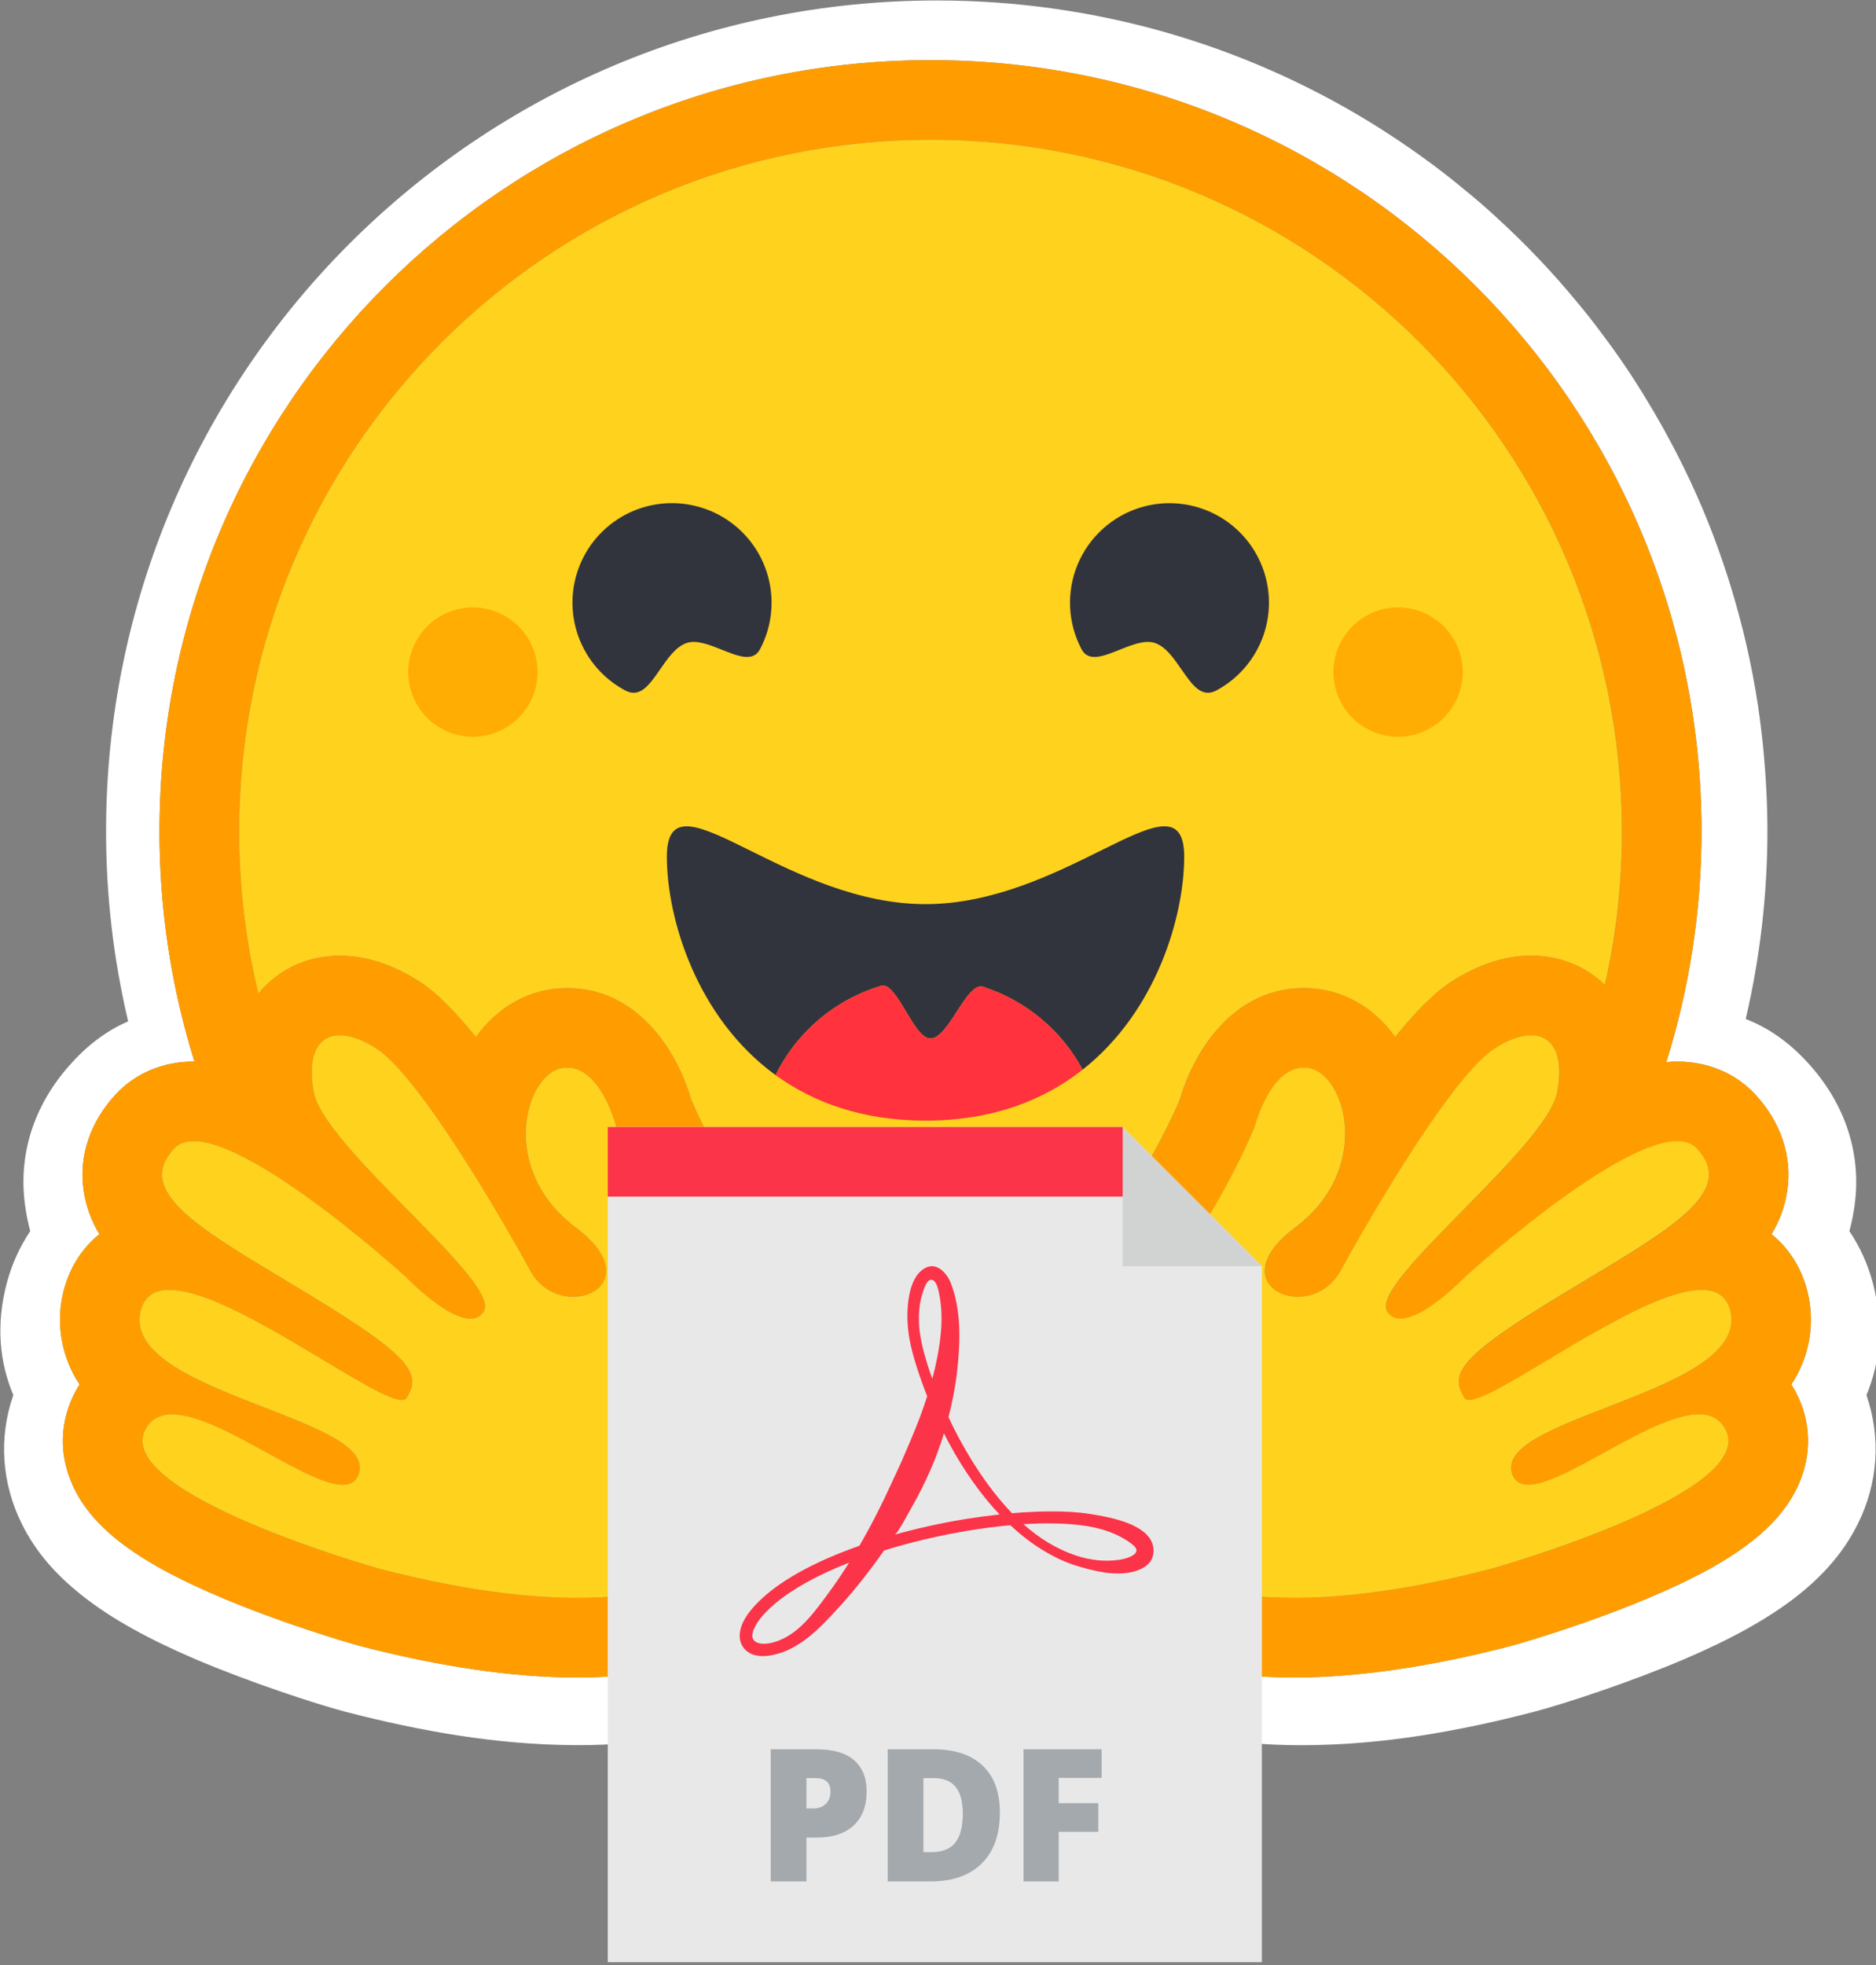 <?xml version="1.0" encoding="UTF-8" standalone="no"?>
<svg
   xmlns:dc="http://purl.org/dc/elements/1.1/"
   xmlns:cc="http://creativecommons.org/ns#"
   xmlns:rdf="http://www.w3.org/1999/02/22-rdf-syntax-ns#"
   xmlns:svg="http://www.w3.org/2000/svg"
   xmlns="http://www.w3.org/2000/svg"
   xmlns:sodipodi="http://sodipodi.sourceforge.net/DTD/sodipodi-0.dtd"
   xmlns:inkscape="http://www.inkscape.org/namespaces/inkscape"
   width="54.493mm"
   height="57.075mm"
   viewBox="0 0 54.493 57.075"
   version="1.1"
   id="svg8"
   inkscape:version="1.0.1 (3bc2e813f5, 2020-09-07)"
   sodipodi:docname="hugging-pdf.svg">
  <rect x="0" y="0" width="54.493" height="57.075" fill="#808080" stroke="none"/>
  <defs
     id="defs2" />
  <sodipodi:namedview
     id="base"
     pagecolor="#ffffff"
     bordercolor="#666666"
     borderopacity="1.0"
     inkscape:pageopacity="0.0"
     inkscape:pageshadow="2"
     inkscape:zoom="0.80418288"
     inkscape:cx="-63.435357"
     inkscape:cy="88.154445"
     inkscape:document-units="mm"
     inkscape:current-layer="layer1"
     inkscape:document-rotation="0"
     showgrid="false"
     fit-margin-top="0"
     fit-margin-left="0"
     fit-margin-right="0"
     fit-margin-bottom="0"
     inkscape:window-width="2560"
     inkscape:window-height="1361"
     inkscape:window-x="-9"
     inkscape:window-y="1431"
     inkscape:window-maximized="1" />
  <g
     inkscape:label="Layer 1"
     inkscape:groupmode="layer"
     id="layer1"
     transform="translate(-123.933,-48.239)">
    <g
       style="fill:none"
       id="g101"
       transform="matrix(0.265,0,0,0.265,117.194,39.734)">
      <path
         d="m 230.721,172.7 c -0.538,-2.027 -1.408,-3.95 -2.575,-5.692 0.25,-0.917 0.441,-1.849 0.568,-2.791 0.829,-5.976 -1.243,-11.447 -5.147,-15.68 -2.115,-2.312 -4.382,-3.839 -6.783,-4.776 1.576,-6.743 2.373,-13.644 2.377,-20.568 0,-3.163 -0.179,-6.261 -0.479,-9.313 -0.156,-1.524 -0.345,-3.044 -0.567,-4.56 -0.687,-4.473 -1.707,-8.889 -3.051,-13.21 -0.881,-2.839 -1.9,-5.634 -3.054,-8.374 -1.729,-4.058 -3.748,-7.986 -6.041,-11.754 -1.504,-2.507 -3.142,-4.931 -4.907,-7.262 -0.865,-1.177 -1.766,-2.326 -2.704,-3.446 -2.778,-3.376 -5.797,-6.546 -9.033,-9.486 -1.075,-0.988 -2.18,-1.943 -3.315,-2.862 -1.117,-0.932 -2.259,-1.833 -3.424,-2.704 -2.345,-1.745 -4.768,-3.383 -7.262,-4.907 -13.781,-8.37 -29.942,-13.17 -47.215,-13.17 -50.292,0 -91.052,40.762 -91.052,91.051 -0.002,7.012 0.81,14 2.42,20.824 -2.16,0.938 -4.23,2.4 -6.15,4.515 -3.903,4.231 -5.976,9.682 -5.147,15.658 0.126,0.949 0.315,1.889 0.567,2.813 -1.166,1.743 -2.035,3.667 -2.573,5.694 -1.2,4.561 -0.805,8.674 0.72,12.278 -1.658,4.71 -1.244,9.726 0.915,14.087 1.57,3.185 3.817,5.649 6.587,7.851 3.293,2.618 7.415,4.842 12.387,6.976 5.932,2.53 13.173,4.907 16.466,5.779 8.506,2.202 16.662,3.598 24.928,3.666 11.777,0.109 21.919,-2.66 29.18,-9.747 3.567,0.437 7.158,0.656 10.752,0.654 3.797,-0.008 7.59,-0.247 11.358,-0.715 7.244,7.132 17.425,9.926 29.245,9.814 8.265,-0.066 16.421,-1.462 24.905,-3.667 3.315,-0.872 10.553,-3.249 16.488,-5.779 4.972,-2.137 9.094,-4.361 12.409,-6.975 2.749,-2.203 4.994,-4.666 6.565,-7.851 2.181,-4.362 2.573,-9.378 0.938,-14.088 1.51,-3.604 1.903,-7.726 0.704,-12.283 z m -8.44,11.973 c 1.671,3.171 1.778,6.754 0.304,10.091 -2.236,5.057 -7.79,9.041 -18.577,13.318 -6.708,2.66 -12.85,4.361 -12.904,4.376 -8.872,2.301 -16.896,3.47 -23.842,3.47 -11.502,0 -20.061,-3.174 -25.489,-9.442 -9.179,1.564 -18.551,1.617 -27.747,0.158 -5.435,6.164 -13.945,9.284 -25.35,9.284 -6.947,0 -14.97,-1.169 -23.843,-3.47 -0.054,-0.015 -6.194,-1.716 -12.904,-4.376 -10.786,-4.277 -16.342,-8.258 -18.577,-13.318 -1.474,-3.337 -1.367,-6.92 0.304,-10.091 0.154,-0.295 0.32,-0.582 0.497,-0.86 -1.001,-1.504 -1.673,-3.203 -1.971,-4.986 -0.298,-1.782 -0.215,-3.607 0.243,-5.355 0.664,-2.523 2.035,-4.621 3.897,-6.128 -0.897,-1.474 -1.486,-3.114 -1.73,-4.822 -0.536,-3.714 0.697,-7.422 3.47,-10.446 2.16,-2.353 5.213,-3.648 8.593,-3.648 h 0.09 c -2.549,-8.169 -3.841,-16.678 -3.832,-25.235 0,-46.671 37.836,-84.51 84.514,-84.51 46.677,0 84.513,37.835 84.513,84.51 0.007,8.58 -1.294,17.111 -3.859,25.299 0.408,-0.04 0.808,-0.06 1.201,-0.061 3.38,0 6.434,1.295 8.592,3.648 2.773,3.021 4.007,6.732 3.47,10.446 -0.244,1.708 -0.833,3.348 -1.729,4.822 1.862,1.507 3.234,3.605 3.897,6.128 0.458,1.748 0.541,3.573 0.243,5.356 -0.297,1.782 -0.969,3.481 -1.971,4.985 0.177,0.275 0.345,0.562 0.497,0.857 z"
         fill="#ffffff"
         id="path75" />
      <path
         d="m 221.784,183.816 c 1.002,-1.504 1.674,-3.203 1.972,-4.985 0.297,-1.783 0.214,-3.608 -0.244,-5.356 -0.664,-2.523 -2.036,-4.621 -3.897,-6.128 0.897,-1.474 1.485,-3.114 1.729,-4.822 0.537,-3.714 -0.696,-7.422 -3.47,-10.446 -2.158,-2.353 -5.212,-3.648 -8.592,-3.648 -0.393,0 -0.793,0.021 -1.201,0.061 2.562,-8.188 3.861,-16.718 3.852,-25.297 0,-46.672 -37.836,-84.51 -84.509,-84.51 -46.674,0 -84.514,37.834 -84.514,84.51 -0.008,8.557 1.284,17.066 3.832,25.235 h -0.09 c -3.38,0 -6.433,1.294 -8.592,3.647 -2.773,3.021 -4.007,6.733 -3.47,10.446 0.245,1.708 0.833,3.349 1.73,4.823 -1.862,1.506 -3.234,3.604 -3.898,6.127 -0.458,1.749 -0.54,3.574 -0.242,5.357 0.298,1.782 0.97,3.482 1.972,4.986 -0.178,0.278 -0.342,0.565 -0.497,0.86 -1.67,3.171 -1.778,6.754 -0.303,10.091 2.236,5.057 7.79,9.041 18.577,13.318 6.707,2.66 12.85,4.361 12.904,4.376 8.872,2.301 16.896,3.47 23.842,3.47 11.406,0 19.916,-3.12 25.351,-9.284 9.196,1.459 18.568,1.405 27.747,-0.158 5.428,6.268 13.987,9.442 25.489,9.442 6.946,0 14.97,-1.169 23.841,-3.47 0.055,-0.015 6.195,-1.716 12.905,-4.376 10.787,-4.277 16.342,-8.261 18.577,-13.318 1.474,-3.337 1.367,-6.92 -0.304,-10.091 -0.152,-0.297 -0.32,-0.585 -0.497,-0.86 z m -111.647,13.181 c -0.468,0.818 -0.969,1.617 -1.502,2.394 -1.405,2.057 -3.253,3.629 -5.398,4.797 -4.1,2.236 -9.29,3.017 -14.562,3.017 -8.329,0 -16.867,-1.949 -21.652,-3.19 -0.236,-0.061 -29.334,-8.28 -25.65,-15.276 0.62,-1.177 1.64,-1.647 2.925,-1.647 5.187,0 14.632,7.724 18.691,7.724 0.907,0 1.547,-0.386 1.808,-1.328 1.73,-6.204 -26.293,-8.812 -23.933,-17.796 0.416,-1.59 1.546,-2.236 3.134,-2.236 6.858,-10e-4 22.25,12.06 25.469,12.06 0.247,0 0.424,-0.073 0.52,-0.225 0.014,-0.023 0.028,-0.045 0.041,-0.069 1.511,-2.495 0.644,-4.309 -9.707,-10.649 l -0.994,-0.605 c -11.391,-6.894 -19.386,-11.043 -14.839,-15.993 0.523,-0.571 1.265,-0.824 2.166,-0.824 1.068,0 2.361,0.357 3.785,0.957 6.016,2.537 14.354,9.456 17.837,12.473 0.548,0.476 1.092,0.957 1.633,1.441 0,0 4.41,4.586 7.076,4.586 0.614,0 1.135,-0.242 1.488,-0.84 1.891,-3.188 -17.563,-17.93 -18.66,-24.013 -0.744,-4.121 0.522,-6.209 2.862,-6.209 1.113,0 2.471,0.474 3.97,1.425 4.65,2.951 13.628,18.379 16.915,24.381 1.102,2.011 2.983,2.861 4.678,2.861 3.363,0 5.992,-3.343 0.308,-7.591 -8.543,-6.392 -5.545,-16.84 -1.468,-17.483 0.174,-0.028 0.35,-0.042 0.525,-0.042 3.708,0 5.343,6.389 5.343,6.389 0,0 4.794,12.038 13.029,20.267 7.472,7.469 8.516,13.598 4.162,21.244 z m 26.629,1.41 -0.427,0.051 -0.728,0.083 c -0.383,0.04 -0.767,0.078 -1.152,0.113 l -0.375,0.034 -0.343,0.029 -0.486,0.039 -0.537,0.039 -0.536,0.035 -0.119,0.008 c -0.14,0.008 -0.28,0.017 -0.422,0.024 l -0.179,0.01 c -0.166,0.009 -0.332,0.017 -0.5,0.024 l -0.581,0.025 -0.527,0.018 -0.352,0.01 h -0.179 c -0.11,0 -0.219,0.006 -0.329,0.007 h -0.174 c -0.11,0 -0.219,0 -0.329,0.005 l -0.448,0.006 h -0.625 c -0.491,0 -0.981,-0.005 -1.469,-0.015 l -0.396,-0.009 c -0.113,0 -0.226,-0.005 -0.337,-0.009 l -0.42,-0.012 -0.521,-0.02 -0.47,-0.021 -0.121,-0.005 -0.447,-0.023 c -0.125,-0.007 -0.248,-0.013 -0.372,-0.022 l -0.289,-0.017 c -0.363,-0.023 -0.726,-0.048 -1.089,-0.076 l -0.38,-0.031 c -0.16,-0.012 -0.32,-0.027 -0.479,-0.041 -0.187,-0.016 -0.374,-0.034 -0.561,-0.052 -0.313,-0.029 -0.626,-0.061 -0.939,-0.095 h -0.015 c 4.57,-10.195 2.259,-19.717 -6.976,-28.944 -6.057,-6.049 -10.086,-14.981 -10.922,-16.942 -1.692,-5.805 -6.17,-12.258 -13.607,-12.258 -0.629,0 -1.257,0.05 -1.878,0.148 -3.258,0.513 -6.106,2.388 -8.138,5.21 -2.196,-2.731 -4.33,-4.902 -6.26,-6.128 -2.91,-1.845 -5.814,-2.781 -8.643,-2.781 -3.531,0 -6.687,1.45 -8.887,4.08 l -0.056,0.067 c -0.042,-0.173 -0.082,-0.346 -0.123,-0.52 l -0.005,-0.023 c -0.419,-1.79 -0.77,-3.595 -1.054,-5.412 0,-0.012 0,-0.024 -0.006,-0.036 -0.022,-0.137 -0.042,-0.275 -0.063,-0.412 -0.061,-0.406 -0.119,-0.813 -0.173,-1.22 -0.024,-0.185 -0.05,-0.37 -0.073,-0.555 l -0.068,-0.555 c -0.022,-0.185 -0.04,-0.353 -0.06,-0.529 l -0.006,-0.044 c -0.08,-0.72 -0.15,-1.44 -0.21,-2.162 l -0.022,-0.277 -0.035,-0.472 c -0.01,-0.129 -0.02,-0.259 -0.027,-0.389 0,-0.031 -0.005,-0.061 -0.006,-0.09 -0.025,-0.362 -0.047,-0.725 -0.065,-1.088 -0.01,-0.189 -0.02,-0.377 -0.028,-0.567 l -0.02,-0.496 -0.005,-0.15 -0.016,-0.457 -0.01,-0.389 c 0,-0.155 -0.008,-0.31 -0.01,-0.465 -0.003,-0.155 -0.007,-0.325 -0.008,-0.489 -0.002,-0.164 0,-0.326 -0.005,-0.489 -0.004,-0.164 0,-0.327 0,-0.49 0,-41.853 33.931,-75.784 75.788,-75.784 41.856,0 75.786,33.93 75.786,75.784 v 0.979 c 0,0.163 -0.005,0.327 -0.008,0.489 0,0.135 -0.006,0.268 -0.01,0.405 0,0.12 -0.005,0.241 -0.009,0.357 0,0.153 -0.009,0.306 -0.014,0.459 v 0.012 l -0.021,0.531 c -0.007,0.155 -0.013,0.311 -0.021,0.466 l -0.005,0.11 -0.027,0.496 c -0.059,1.063 -0.14,2.124 -0.241,3.184 v 0.013 c -0.017,0.174 -0.034,0.348 -0.053,0.522 l -0.045,0.411 -0.089,0.804 -0.051,0.407 -0.063,0.479 c -0.023,0.174 -0.046,0.349 -0.072,0.522 -0.026,0.195 -0.055,0.389 -0.084,0.583 l -0.069,0.459 -0.082,0.52 c -0.028,0.173 -0.058,0.345 -0.09,0.517 -0.033,0.173 -0.059,0.345 -0.089,0.517 -0.06,0.344 -0.123,0.688 -0.189,1.031 -0.101,0.513 -0.204,1.025 -0.31,1.537 l -0.11,0.507 c -0.036,0.169 -0.075,0.339 -0.113,0.508 -2.133,-2.073 -4.958,-3.202 -8.073,-3.202 -2.827,0 -5.734,0.935 -8.643,2.78 -1.93,1.226 -4.063,3.398 -6.26,6.128 -2.035,-2.822 -4.883,-4.697 -8.139,-5.21 -0.621,-0.098 -1.249,-0.148 -1.878,-0.148 -7.439,0 -11.914,6.453 -13.607,12.258 -0.84,1.961 -4.87,10.893 -10.932,16.951 -9.229,9.198 -11.557,18.677 -7.059,28.83 z m 78.241,-20.409 -0.03,0.089 c -0.076,0.201 -0.164,0.397 -0.263,0.587 -0.075,0.14 -0.156,0.276 -0.244,0.408 -0.167,0.249 -0.35,0.487 -0.549,0.711 -0.046,0.052 -0.09,0.104 -0.142,0.155 -0.072,0.077 -0.145,0.153 -0.22,0.227 -1.346,1.334 -3.398,2.504 -5.718,3.577 -0.263,0.119 -0.53,0.238 -0.799,0.358 l -0.268,0.119 c -0.179,0.079 -0.358,0.157 -0.546,0.234 -0.179,0.078 -0.365,0.156 -0.551,0.232 l -0.558,0.23 c -1.305,0.537 -2.642,1.049 -3.946,1.554 l -0.558,0.217 -0.551,0.216 c -0.367,0.143 -0.729,0.286 -1.085,0.429 l -0.531,0.214 -0.522,0.213 -0.256,0.108 c -0.171,0.071 -0.338,0.142 -0.505,0.213 -3.837,1.647 -6.598,3.322 -6.018,5.4 0.016,0.059 0.034,0.115 0.054,0.17 0.052,0.154 0.123,0.299 0.212,0.436 0.052,0.081 0.112,0.158 0.179,0.228 0.682,0.709 1.923,0.597 3.488,0.034 0.22,-0.081 0.439,-0.165 0.656,-0.253 l 0.136,-0.056 c 0.358,-0.152 0.737,-0.322 1.124,-0.506 0.097,-0.046 0.195,-0.09 0.293,-0.141 1.914,-0.936 4.083,-2.196 6.235,-3.343 0.861,-0.465 1.734,-0.906 2.618,-1.325 2.038,-0.959 3.954,-1.639 5.494,-1.639 0.723,0 1.361,0.148 1.893,0.488 l 0.089,0.059 c 0.334,0.235 0.614,0.537 0.823,0.887 0.041,0.067 0.081,0.138 0.12,0.211 0.761,1.445 0.124,2.941 -1.367,4.408 -1.431,1.409 -3.657,2.79 -6.187,4.068 -0.188,0.095 -0.376,0.19 -0.567,0.283 -7.53,3.698 -17.391,6.483 -17.528,6.518 -2.628,0.681 -6.386,1.575 -10.62,2.244 l -0.626,0.098 -0.103,0.015 c -0.474,0.072 -0.949,0.139 -1.425,0.201 -0.483,0.065 -0.971,0.124 -1.462,0.179 l -0.09,0.01 c -1.78,0.205 -3.567,0.341 -5.358,0.406 h -0.026 c -0.648,0.023 -1.295,0.035 -1.943,0.035 h -0.747 c -0.988,-0.013 -1.974,-0.058 -2.959,-0.134 -0.023,0 -0.048,0 -0.071,-0.006 -0.353,-0.027 -0.705,-0.06 -1.057,-0.099 -0.365,-0.039 -0.729,-0.083 -1.092,-0.132 -0.239,-0.032 -0.477,-0.068 -0.715,-0.107 -0.242,-0.039 -0.484,-0.079 -0.725,-0.121 l -0.329,-0.062 -0.025,-0.005 c -0.347,-0.066 -0.692,-0.139 -1.036,-0.219 -0.2,-0.045 -0.399,-0.089 -0.596,-0.143 l -0.119,-0.03 c -0.098,-0.024 -0.193,-0.05 -0.29,-0.076 l -0.053,-0.014 -0.308,-0.09 c -0.112,-0.031 -0.224,-0.065 -0.336,-0.098 l -0.039,-0.011 -0.291,-0.089 c -0.11,-0.034 -0.22,-0.07 -0.329,-0.106 l -0.268,-0.089 -0.197,-0.069 c -0.19,-0.067 -0.379,-0.136 -0.566,-0.208 l -0.178,-0.07 -0.147,-0.058 c -0.284,-0.114 -0.566,-0.233 -0.845,-0.358 l -0.185,-0.09 -0.031,-0.014 c -0.066,-0.031 -0.131,-0.062 -0.197,-0.089 -0.129,-0.062 -0.257,-0.126 -0.384,-0.191 l -0.039,-0.019 -0.184,-0.097 c -0.327,-0.171 -0.647,-0.353 -0.961,-0.546 l -0.172,-0.106 c -0.086,-0.053 -0.172,-0.108 -0.256,-0.164 l -0.224,-0.148 -0.241,-0.166 -0.144,-0.103 c -0.152,-0.108 -0.301,-0.22 -0.447,-0.335 l -0.233,-0.179 c -0.093,-0.075 -0.185,-0.151 -0.276,-0.228 -0.077,-0.063 -0.152,-0.129 -0.227,-0.195 l -0.006,-0.005 c -0.081,-0.071 -0.16,-0.142 -0.239,-0.215 -0.078,-0.071 -0.156,-0.143 -0.232,-0.216 l -0.009,-0.009 c -0.08,-0.076 -0.158,-0.153 -0.235,-0.232 -0.077,-0.078 -0.156,-0.156 -0.231,-0.236 -0.075,-0.079 -0.152,-0.16 -0.226,-0.243 -0.074,-0.082 -0.142,-0.157 -0.212,-0.238 l -0.023,-0.027 c -0.068,-0.078 -0.135,-0.157 -0.201,-0.238 -0.143,-0.171 -0.282,-0.346 -0.416,-0.525 -0.135,-0.18 -0.267,-0.364 -0.396,-0.551 l -0.123,-0.184 c -0.164,-0.24 -0.324,-0.482 -0.479,-0.728 -0.116,-0.177 -0.229,-0.355 -0.339,-0.536 -0.071,-0.113 -0.139,-0.227 -0.207,-0.339 l -0.028,-0.046 c -0.065,-0.11 -0.129,-0.218 -0.191,-0.327 -0.036,-0.059 -0.07,-0.118 -0.102,-0.179 -0.033,-0.062 -0.071,-0.125 -0.106,-0.188 l -0.057,-0.099 -0.035,-0.064 c -0.067,-0.12 -0.133,-0.241 -0.197,-0.363 -0.03,-0.054 -0.059,-0.108 -0.09,-0.16 l -0.089,-0.173 -0.09,-0.171 c -0.225,-0.45 -0.438,-0.906 -0.638,-1.368 l -0.071,-0.169 c -0.046,-0.113 -0.089,-0.225 -0.135,-0.336 -0.022,-0.054 -0.044,-0.107 -0.063,-0.161 -0.107,-0.277 -0.207,-0.557 -0.299,-0.839 -0.033,-0.101 -0.065,-0.2 -0.095,-0.3 -0.072,-0.227 -0.137,-0.456 -0.195,-0.687 -0.071,-0.269 -0.134,-0.54 -0.187,-0.813 -0.011,-0.055 -0.022,-0.11 -0.031,-0.163 -0.052,-0.267 -0.094,-0.536 -0.127,-0.806 -0.008,-0.053 -0.014,-0.106 -0.02,-0.159 l -0.017,-0.162 c -0.022,-0.212 -0.039,-0.425 -0.049,-0.638 0,-0.054 -0.005,-0.108 -0.007,-0.16 -0.005,-0.106 -0.007,-0.212 -0.008,-0.318 -0.056,-4.273 2.106,-8.381 6.729,-13.002 8.235,-8.227 13.029,-20.266 13.029,-20.266 0,0 0.129,-0.505 0.397,-1.232 0.037,-0.101 0.076,-0.205 0.12,-0.314 0.156,-0.407 0.332,-0.807 0.527,-1.197 l 0.039,-0.075 c 0.166,-0.332 0.348,-0.656 0.544,-0.971 0.046,-0.073 0.09,-0.145 0.141,-0.218 0.147,-0.217 0.302,-0.429 0.465,-0.634 0.089,-0.111 0.186,-0.221 0.283,-0.328 0.039,-0.042 0.077,-0.084 0.118,-0.124 0.477,-0.493 1.022,-0.895 1.639,-1.109 l 0.078,-0.026 c 0.052,-0.017 0.104,-0.033 0.157,-0.048 0.061,-0.016 0.122,-0.03 0.185,-0.043 l 0.029,-0.006 c 0.13,-0.026 0.262,-0.043 0.395,-0.052 h 0.011 c 0.069,0 0.139,-0.007 0.21,-0.007 0.089,0 0.172,0 0.259,0.009 0.09,0.008 0.179,0.018 0.269,0.032 0.742,0.118 1.448,0.56 2.056,1.242 0.231,0.26 0.439,0.54 0.621,0.836 0.12,0.192 0.233,0.395 0.34,0.609 0.043,0.089 0.084,0.171 0.124,0.259 0.104,0.226 0.198,0.456 0.28,0.691 0.195,0.55 0.342,1.116 0.439,1.692 0.084,0.505 0.134,1.015 0.15,1.526 0.008,0.273 0.008,0.55 0,0.829 -0.054,1.298 -0.32,2.579 -0.787,3.792 -0.042,0.111 -0.089,0.223 -0.134,0.335 -0.092,0.226 -0.193,0.448 -0.302,0.665 -0.081,0.165 -0.166,0.331 -0.258,0.496 -0.06,0.11 -0.123,0.22 -0.186,0.33 -0.161,0.274 -0.335,0.546 -0.522,0.817 l -0.113,0.162 c -0.442,0.616 -0.934,1.194 -1.472,1.728 -0.53,0.531 -1.098,1.022 -1.699,1.47 -0.602,0.446 -1.167,0.94 -1.689,1.477 -1.503,1.577 -1.853,2.969 -1.515,4.024 0.054,0.166 0.125,0.327 0.211,0.479 0.101,0.174 0.221,0.334 0.357,0.48 l 0.053,0.055 0.054,0.054 c 0.054,0.052 0.111,0.103 0.172,0.153 l 0.06,0.048 c 0.145,0.112 0.299,0.212 0.46,0.3 0.047,0.025 0.089,0.05 0.142,0.074 0.174,0.085 0.353,0.158 0.537,0.217 0.051,0.017 0.102,0.032 0.154,0.048 l 0.065,0.017 0.09,0.024 0.077,0.019 0.084,0.018 0.083,0.017 0.079,0.013 c 0.058,0.01 0.118,0.02 0.178,0.027 l 0.057,0.009 0.104,0.01 0.064,0.007 0.105,0.007 h 0.062 l 0.11,0.006 h 0.346 l 0.099,-0.006 0.114,-0.007 0.139,-0.013 0.13,-0.015 c 0.03,0 0.06,-0.008 0.09,-0.014 0.4,-0.058 0.792,-0.164 1.167,-0.316 l 0.159,-0.067 c 0.089,-0.039 0.179,-0.08 0.261,-0.124 0.176,-0.088 0.347,-0.188 0.511,-0.297 0.229,-0.15 0.445,-0.318 0.647,-0.503 0.048,-0.043 0.095,-0.089 0.141,-0.133 0.023,-0.022 0.045,-0.043 0.067,-0.067 0.044,-0.045 0.089,-0.089 0.133,-0.138 0.32,-0.352 0.597,-0.74 0.825,-1.157 1.957,-3.559 4.008,-7.065 6.151,-10.514 l 0.294,-0.471 0.297,-0.471 c 0.148,-0.239 0.298,-0.474 0.447,-0.708 l 0.15,-0.234 c 0.498,-0.78 1.004,-1.555 1.519,-2.324 l 0.305,-0.456 c 0.612,-0.907 1.222,-1.789 1.827,-2.627 l 0.301,-0.415 c 0.658,-0.907 1.343,-1.795 2.054,-2.661 l 0.282,-0.338 c 0.047,-0.056 0.09,-0.112 0.141,-0.166 0.093,-0.11 0.186,-0.217 0.277,-0.321 0.046,-0.053 0.089,-0.105 0.138,-0.157 l 0.268,-0.302 0.134,-0.147 c 0.135,-0.145 0.267,-0.284 0.397,-0.417 0.09,-0.09 0.173,-0.179 0.259,-0.263 0.507,-0.518 1.066,-0.983 1.669,-1.386 l 0.14,-0.09 c 0.134,-0.09 0.273,-0.174 0.415,-0.25 2.364,-1.342 4.321,-1.441 5.448,-0.314 0.682,0.682 1.06,1.813 1.039,3.387 0,0.069 0,0.139 -0.005,0.211 v 0.077 c 0,0.072 -0.006,0.144 -0.012,0.217 0,0.09 -0.01,0.179 -0.019,0.269 -0.009,0.089 -0.014,0.157 -0.023,0.237 0,0.022 -0.004,0.045 -0.008,0.069 -0.006,0.069 -0.015,0.14 -0.025,0.211 0,0.021 0,0.043 -0.008,0.065 -0.011,0.095 -0.025,0.189 -0.041,0.283 -0.011,0.09 -0.026,0.174 -0.042,0.262 l -0.026,0.149 c -0.026,0.142 -0.059,0.282 -0.1,0.42 -0.078,0.259 -0.172,0.512 -0.283,0.758 -0.155,0.338 -0.326,0.667 -0.514,0.987 -0.104,0.178 -0.211,0.353 -0.322,0.526 -0.114,0.179 -0.234,0.36 -0.358,0.543 -0.316,0.452 -0.644,0.895 -0.985,1.328 l -0.156,0.197 c -0.556,0.693 -1.13,1.372 -1.722,2.035 l -0.187,0.21 c -0.252,0.281 -0.508,0.564 -0.77,0.848 l -0.197,0.214 c -0.131,0.143 -0.268,0.286 -0.4,0.43 -0.131,0.143 -0.268,0.288 -0.406,0.433 l -0.411,0.433 -0.417,0.436 -0.42,0.436 c -0.282,0.292 -0.565,0.584 -0.85,0.876 -4.055,4.159 -8.327,8.304 -9.773,10.888 -0.097,0.168 -0.184,0.342 -0.262,0.519 -0.206,0.47 -0.292,0.872 -0.233,1.197 0.019,0.107 0.056,0.209 0.111,0.303 0.081,0.141 0.18,0.271 0.295,0.387 0.053,0.052 0.109,0.1 0.168,0.144 0.298,0.212 0.657,0.321 1.023,0.311 h 0.114 l 0.117,-0.009 0.117,-0.013 0.097,-0.014 c 0.013,-0.002 0.027,-0.004 0.04,-0.008 l 0.089,-0.017 0.023,-0.005 0.099,-0.021 0.035,-0.009 c 0.035,-0.009 0.069,-0.018 0.104,-0.028 0.035,-0.01 0.083,-0.023 0.125,-0.037 0.176,-0.053 0.348,-0.116 0.517,-0.188 0.089,-0.036 0.176,-0.075 0.262,-0.117 0.045,-0.02 0.09,-0.041 0.132,-0.063 l 0.134,-0.066 c 0.32,-0.166 0.632,-0.347 0.936,-0.541 l 0.133,-0.09 c 0.045,-0.028 0.09,-0.057 0.133,-0.089 l 0.133,-0.089 0.071,-0.049 0.192,-0.135 c 0.179,-0.123 0.346,-0.25 0.515,-0.379 l 0.015,-0.012 0.269,-0.208 c 0.367,-0.29 0.715,-0.582 1.031,-0.857 l 0.21,-0.184 0.019,-0.018 0.11,-0.097 c 0.258,-0.232 0.488,-0.448 0.679,-0.626 l 0.079,-0.077 c 0.069,-0.065 0.132,-0.126 0.189,-0.178 l 0.112,-0.111 0.04,-0.039 0.011,-0.011 0.117,-0.117 0.074,-0.077 0.009,-0.007 0.035,-0.032 0.044,-0.04 0.014,-0.013 0.037,-0.034 0.204,-0.179 0.114,-0.102 c 0.061,-0.053 0.12,-0.107 0.179,-0.162 l 0.136,-0.121 c 0.025,-0.02 0.049,-0.042 0.074,-0.064 l 0.143,-0.125 0.21,-0.185 0.112,-0.097 c 0.435,-0.378 0.964,-0.835 1.572,-1.35 l 0.249,-0.211 0.411,-0.345 0.421,-0.351 c 0.55,-0.457 1.142,-0.942 1.768,-1.445 l 0.411,-0.33 c 0.35,-0.279 0.709,-0.563 1.073,-0.849 0.147,-0.115 0.296,-0.23 0.448,-0.344 0.372,-0.289 0.746,-0.576 1.123,-0.859 0.858,-0.648 1.743,-1.297 2.639,-1.929 l 0.384,-0.268 c 0.269,-0.185 0.537,-0.371 0.805,-0.552 l 0.243,-0.164 c 0.479,-0.325 0.965,-0.642 1.455,-0.951 l 0.243,-0.153 0.241,-0.15 c 0.242,-0.15 0.482,-0.297 0.721,-0.44 l 0.239,-0.143 0.478,-0.278 0.469,-0.269 0.095,-0.052 0.371,-0.204 c 0.155,-0.084 0.309,-0.165 0.463,-0.244 l 0.229,-0.118 0.223,-0.112 c 0.078,-0.037 0.155,-0.076 0.231,-0.113 0.502,-0.248 1.014,-0.476 1.534,-0.684 0.141,-0.06 0.281,-0.114 0.42,-0.161 l 0.41,-0.144 c 0.123,-0.041 0.243,-0.08 0.358,-0.115 l 0.04,-0.012 c 0.062,-0.02 0.124,-0.038 0.185,-0.054 l 0.018,-0.005 c 0.128,-0.037 0.255,-0.069 0.38,-0.099 h 0.009 c 0.354,-0.085 0.714,-0.146 1.077,-0.183 0.167,-0.017 0.334,-0.026 0.502,-0.025 h 0.084 c 0.112,0 0.22,0.007 0.327,0.018 0.049,0 0.098,0.01 0.146,0.016 h 0.02 c 0.048,0.006 0.096,0.013 0.144,0.024 0.047,0.009 0.095,0.017 0.141,0.028 h 0.015 c 0.047,0.01 0.089,0.022 0.138,0.036 0.254,0.071 0.496,0.181 0.718,0.325 0.109,0.071 0.211,0.151 0.305,0.24 l 0.027,0.026 c 0.018,0.016 0.035,0.033 0.051,0.05 l 0.049,0.053 c 0.402,0.421 0.734,0.904 0.984,1.43 l 0.038,0.09 c 0.085,0.2 0.152,0.407 0.2,0.618 0.142,0.646 0.087,1.32 -0.158,1.935 -0.093,0.248 -0.206,0.487 -0.339,0.715 -0.311,0.524 -0.68,1.011 -1.099,1.452 l -0.089,0.095 c -0.133,0.14 -0.271,0.28 -0.416,0.42 -0.064,0.063 -0.131,0.125 -0.198,0.188 l -0.205,0.189 -0.107,0.095 c -0.258,0.23 -0.523,0.453 -0.792,0.669 -0.163,0.132 -0.327,0.261 -0.493,0.388 -0.586,0.448 -1.183,0.88 -1.791,1.297 -0.367,0.252 -0.737,0.499 -1.11,0.743 -0.919,0.603 -1.848,1.191 -2.786,1.763 -1.968,1.21 -4.149,2.504 -6.474,3.911 l -0.602,0.365 c -0.659,0.402 -1.281,0.786 -1.867,1.152 l -0.295,0.185 -0.558,0.358 c -0.37,0.237 -0.739,0.476 -1.108,0.715 l -0.297,0.196 c -0.145,0.094 -0.289,0.19 -0.433,0.286 l -0.141,0.09 -0.432,0.291 -0.229,0.157 -0.268,0.186 -0.249,0.173 c -0.417,0.295 -0.805,0.576 -1.162,0.843 l -0.134,0.102 c -0.21,0.159 -0.418,0.321 -0.623,0.486 -0.309,0.249 -0.591,0.487 -0.844,0.716 l -0.124,0.113 c -0.071,0.065 -0.141,0.13 -0.208,0.194 -0.046,0.045 -0.089,0.09 -0.137,0.133 l -0.064,0.064 c -0.143,0.144 -0.283,0.291 -0.418,0.442 l -0.066,0.076 c -0.147,0.17 -0.275,0.333 -0.387,0.492 l -0.05,0.071 c -0.088,0.128 -0.169,0.26 -0.242,0.396 -0.019,0.034 -0.036,0.068 -0.053,0.102 l -0.049,0.102 -0.033,0.074 -0.021,0.05 -0.017,0.045 -0.023,0.061 c -0.062,0.169 -0.105,0.345 -0.13,0.523 l -0.008,0.062 -0.006,0.058 v 0.315 c 0,0.026 0,0.052 0.007,0.08 l 0.005,0.048 c 0,0.026 0.006,0.051 0.01,0.079 0.004,0.026 0.011,0.073 0.019,0.11 v 0.005 c 0.007,0.035 0.014,0.069 0.023,0.104 0.009,0.035 0.018,0.075 0.029,0.111 0.019,0.071 0.043,0.141 0.068,0.211 0.016,0.042 0.031,0.083 0.048,0.124 0,0.008 0.006,0.017 0.01,0.025 l 0.036,0.081 0.05,0.111 c 0.054,0.115 0.113,0.227 0.177,0.336 l 0.066,0.114 0.068,0.114 c 0.012,0.019 0.026,0.037 0.041,0.054 l 0.022,0.023 0.025,0.023 0.026,0.02 c 0.038,0.027 0.079,0.048 0.122,0.063 0.023,0.008 0.047,0.014 0.071,0.02 0.577,0.13 1.763,-0.347 3.339,-1.179 0.089,-0.048 0.187,-0.098 0.282,-0.15 l 0.48,-0.262 0.234,-0.13 c 0.167,-0.089 0.337,-0.19 0.511,-0.289 l 0.317,-0.179 c 2.083,-1.199 4.571,-2.739 7.143,-4.243 0.241,-0.141 0.483,-0.282 0.725,-0.421 l 0.486,-0.311 c 0.564,-0.323 1.131,-0.642 1.7,-0.957 0.717,-0.394 1.439,-0.778 2.168,-1.15 l 0.476,-0.241 c 0.316,-0.156 0.629,-0.308 0.938,-0.456 0.598,-0.284 1.203,-0.554 1.815,-0.809 l 0.335,-0.136 0.04,-0.016 c 1.775,-0.703 3.384,-1.137 4.686,-1.137 0.281,-0.003 0.563,0.021 0.84,0.069 h 0.009 c 0.089,0.016 0.17,0.034 0.253,0.054 h 0.015 c 0.213,0.054 0.42,0.131 0.616,0.23 0.275,0.142 0.522,0.331 0.731,0.559 0.096,0.106 0.181,0.221 0.256,0.343 0.14,0.215 0.25,0.448 0.329,0.692 0.032,0.095 0.06,0.188 0.089,0.287 0.211,0.757 0.19,1.56 -0.06,2.305 z"
         fill="#ff9d00"
         id="path77" />
      <path
         fill-rule="evenodd"
         clip-rule="evenodd"
         d="m 203.21,123.685 v -0.491 c 0,-41.854 -33.918,-75.783 -75.775,-75.783 -41.856,0 -75.787,33.931 -75.787,75.783 v 0.164 c -0.002,0.109 -0.003,0.218 0,0.327 0.005,0.163 0.007,0.326 0.005,0.489 l 0.005,0.36 0.003,0.129 c 0,0.06 0.002,0.119 0.004,0.179 0.003,0.095 0.005,0.191 0.005,0.286 l 0.011,0.389 0.016,0.457 0.005,0.15 0.02,0.473 v 0.023 c 0.008,0.185 0.018,0.369 0.027,0.553 l 9e-4,0.014 c 0.01,0.188 0.02,0.377 0.032,0.566 0.01,0.174 0.02,0.348 0.033,0.522 l 0.002,0.031 c 0.009,0.149 0.019,0.299 0.03,0.448 l 0.003,0.04 0.033,0.432 0.003,0.028 c 0.006,0.084 0.012,0.168 0.02,0.249 0.06,0.721 0.13,1.442 0.209,2.161 l 0.005,0.045 0.061,0.529 0.068,0.555 0.05,0.377 0.023,0.177 c 0.053,0.408 0.111,0.815 0.173,1.221 l 0.004,0.027 0.059,0.384 c 0.285,1.829 0.639,3.647 1.06,5.45 l 0.005,0.022 0.032,0.135 0.091,0.385 0.056,-0.067 c 2.2,-2.63 5.356,-4.08 8.887,-4.08 2.83,0 5.733,0.936 8.643,2.781 1.93,1.226 4.064,3.397 6.26,6.128 2.032,-2.822 4.88,-4.698 8.138,-5.21 0.621,-0.098 1.249,-0.147 1.878,-0.148 7.436,0 11.915,6.453 13.607,12.258 0.836,1.961 4.865,10.893 10.941,16.935 9.236,9.227 11.547,18.748 6.976,28.943 h 0.016 c 0.311,0.035 0.624,0.067 0.939,0.096 0.187,0.018 0.373,0.036 0.561,0.052 l 0.066,0.006 0.413,0.035 0.38,0.03 c 0.362,0.028 0.725,0.054 1.089,0.077 l 0.289,0.017 0.229,0.014 0.142,0.008 0.447,0.023 0.122,0.005 0.469,0.021 0.522,0.02 0.419,0.012 0.07,0.002 c 0.089,0.004 0.178,0.007 0.267,0.007 l 0.096,0.003 c 0.59,0.014 1.179,0.021 1.769,0.02 h 0.626 l 0.447,-0.005 c 0.11,-0.005 0.219,-0.005 0.33,-0.005 h 0.174 l 0.151,-0.004 c 0.059,-0.002 0.118,-0.004 0.178,-0.004 h 0.179 l 0.351,-0.009 0.528,-0.018 0.581,-0.026 c 0.168,-0.006 0.334,-0.015 0.5,-0.023 l 0.179,-0.011 0.266,-0.014 0.156,-0.009 0.118,-0.008 0.537,-0.035 0.536,-0.039 0.487,-0.039 0.342,-0.029 0.376,-0.034 c 0.628,-0.056 1.254,-0.122 1.88,-0.197 l 0.427,-0.051 c -4.499,-10.152 -2.17,-19.632 7.027,-28.822 6.063,-6.058 10.092,-14.99 10.932,-16.952 1.693,-5.804 6.169,-12.257 13.607,-12.257 0.629,0 1.258,0.05 1.879,0.148 3.255,0.512 6.103,2.388 8.138,5.21 2.197,-2.73 4.33,-4.903 6.261,-6.129 2.909,-1.844 5.815,-2.78 8.642,-2.78 3.116,0 5.94,1.13 8.073,3.203 0.039,-0.169 0.077,-0.338 0.114,-0.508 l 0.109,-0.506 c 0.039,-0.185 0.078,-0.37 0.115,-0.555 0.066,-0.327 0.132,-0.654 0.195,-0.984 0.066,-0.342 0.129,-0.686 0.189,-1.03 l 0.031,-0.186 c 0.019,-0.11 0.037,-0.22 0.058,-0.331 0.034,-0.172 0.062,-0.344 0.09,-0.518 l 0.011,-0.066 0.071,-0.453 0.07,-0.459 v -0.004 c 0.051,-0.339 0.099,-0.678 0.144,-1.017 l 0.011,-0.084 0.063,-0.478 0.051,-0.408 0.09,-0.804 0.035,-0.323 0.009,-0.088 c 0.019,-0.174 0.037,-0.348 0.053,-0.522 v -0.014 c 0.013,-0.138 0.027,-0.277 0.039,-0.416 0.071,-0.788 0.131,-1.58 0.179,-2.375 0.009,-0.13 0.016,-0.261 0.024,-0.392 v -0.006 l 0.026,-0.491 0.006,-0.11 c 0.016,-0.332 0.03,-0.664 0.041,-0.996 v -0.012 l 0.005,-0.13 c 0.005,-0.109 0.009,-0.219 0.009,-0.329 l 0.002,-0.044 c 0.004,-0.103 0.008,-0.209 0.008,-0.314 l 0.003,-0.09 c 0.003,-0.105 0.006,-0.209 0.006,-0.314 l 0.002,-0.089 c 0.003,-0.133 0.006,-0.267 0.006,-0.4 z m -94.572,75.706 c 6.002,-8.801 5.576,-15.407 -2.658,-23.637 -8.236,-8.231 -13.029,-20.267 -13.029,-20.267 0,0 -1.789,-6.991 -5.869,-6.349 -4.08,0.642 -7.073,11.089 1.47,17.484 8.542,6.395 -1.7,10.731 -4.988,4.73 -3.288,-6.002 -12.265,-21.429 -16.919,-24.38 -4.654,-2.951 -7.927,-1.297 -6.83,4.785 0.545,3.019 5.613,8.172 10.348,12.986 4.804,4.884 9.265,9.42 8.311,11.025 -1.893,3.187 -8.56,-3.745 -8.56,-3.745 0,0 -20.876,-18.998 -25.42,-14.047 -4.19,4.563 2.271,8.442 12.227,14.421 0.846,0.508 1.718,1.032 2.611,1.572 11.391,6.896 12.277,8.715 10.66,11.324 -0.597,0.964 -4.41,-1.325 -9.1,-4.14 -7.995,-4.801 -18.537,-11.13 -20.026,-5.465 -1.288,4.903 6.468,7.907 13.502,10.632 5.86,2.27 11.22,4.346 10.431,7.164 -0.817,2.922 -5.246,0.485 -10.087,-2.179 -5.435,-2.991 -11.39,-6.267 -13.339,-2.57 -3.683,6.99 25.41,15.219 25.65,15.28 9.4,2.438 33.272,7.604 41.615,-4.624 z m 38.665,0 c -6.002,-8.801 -5.576,-15.407 2.659,-23.637 8.235,-8.231 13.028,-20.267 13.028,-20.267 0,0 1.789,-6.991 5.869,-6.349 4.08,0.642 7.073,11.089 -1.469,17.484 -8.543,6.395 1.699,10.731 4.987,4.73 3.289,-6.002 12.26,-21.429 16.914,-24.38 4.654,-2.951 7.929,-1.297 6.831,4.785 -0.544,3.019 -5.613,8.172 -10.348,12.987 -4.804,4.884 -9.265,9.419 -8.312,11.024 1.893,3.187 8.565,-3.749 8.565,-3.749 0,0 20.875,-18.997 25.421,-14.046 4.189,4.562 -2.272,8.442 -12.229,14.421 -0.871,0.523 -1.741,1.047 -2.61,1.572 -11.391,6.896 -12.277,8.715 -10.661,11.323 0.598,0.965 4.411,-1.325 9.1,-4.14 7.996,-4.8 18.538,-11.13 20.027,-5.464 1.289,4.903 -6.468,7.907 -13.502,10.632 -5.86,2.27 -11.22,4.346 -10.432,7.164 0.816,2.921 5.244,0.484 10.084,-2.18 5.435,-2.991 11.391,-6.269 13.339,-2.569 3.684,6.994 -25.414,15.215 -25.649,15.275 -9.4,2.446 -33.272,7.612 -41.612,-4.616 z"
         fill="#ffd21e"
         id="path79" />
      <path
         fill-rule="evenodd"
         clip-rule="evenodd"
         d="m 152.047,102.567 c 1.182,0.418 2.061,1.69 2.897,2.901 1.13,1.636 2.182,3.159 3.796,2.301 1.904,-1.013 3.465,-2.567 4.485,-4.467 1.021,-1.9 1.456,-4.059 1.25,-6.206 -0.154,-1.605 -0.662,-3.156 -1.488,-4.541 -0.826,-1.385 -1.949,-2.57 -3.287,-3.469 -1.339,-0.899 -2.861,-1.489 -4.455,-1.729 -1.595,-0.24 -3.223,-0.123 -4.767,0.342 -1.544,0.465 -2.965,1.266 -4.162,2.346 -1.197,1.08 -2.14,2.412 -2.76,3.901 -0.62,1.488 -0.903,3.095 -0.828,4.706 0.076,1.611 0.507,3.184 1.264,4.608 0.748,1.407 2.408,0.743 4.16,0.042 1.373,-0.549 2.804,-1.121 3.895,-0.735 z m -51.375,0 c -1.182,0.418 -2.061,1.691 -2.897,2.901 -1.13,1.637 -2.183,3.159 -3.796,2.301 -2.394,-1.268 -4.231,-3.383 -5.151,-5.931 -0.92,-2.549 -0.859,-5.348 0.173,-7.854 1.032,-2.506 2.959,-4.537 5.407,-5.699 2.448,-1.162 5.241,-1.37 7.834,-0.585 2.065,0.622 3.899,1.842 5.271,3.506 1.372,1.664 2.219,3.697 2.436,5.843 0.216,2.146 -0.209,4.307 -1.221,6.211 -0.749,1.407 -2.409,0.743 -4.161,0.043 -1.374,-0.55 -2.803,-1.122 -3.895,-0.736 z m 43.427,46.751 c 8.143,-6.415 11.134,-16.889 11.134,-23.341 0,-5.1 -3.431,-3.495 -8.924,-0.775 l -0.31,0.153 c -5.042,2.497 -11.754,5.822 -19.122,5.822 -7.369,0 -14.081,-3.325 -19.122,-5.823 -5.671,-2.809 -9.228,-4.571 -9.228,0.624 0,6.656 3.182,17.585 11.916,23.934 1.153,-2.339 2.776,-4.415 4.768,-6.099 1.991,-1.684 4.309,-2.939 6.807,-3.687 0.872,-0.26 1.77,1.241 2.689,2.778 0.887,1.482 1.794,2.998 2.716,2.998 0.983,0 1.948,-1.494 2.891,-2.952 0.985,-1.525 1.946,-3.01 2.875,-2.713 4.675,1.501 8.586,4.756 10.91,9.081 z"
         fill="#32343d"
         id="path81" />
      <path
         d="m 144.097,149.317 c -4.241,3.342 -9.878,5.583 -17.219,5.583 -6.897,0 -12.291,-1.978 -16.435,-4.989 1.153,-2.339 2.776,-4.416 4.768,-6.099 1.991,-1.684 4.309,-2.939 6.807,-3.687 1.712,-0.511 3.527,5.776 5.405,5.776 2.01,0 3.947,-6.246 5.766,-5.665 4.674,1.502 8.584,4.757 10.908,9.081 z"
         fill="#ff323d"
         id="path83" />
      <path
         fill-rule="evenodd"
         clip-rule="evenodd"
         d="m 81.2,111.64 c -0.969,0.648 -2.083,1.047 -3.243,1.161 -1.16,0.115 -2.33,-0.059 -3.407,-0.506 -0.861,-0.355 -1.643,-0.877 -2.301,-1.536 -0.658,-0.658 -1.18,-1.44 -1.536,-2.301 -0.446,-1.077 -0.62,-2.247 -0.505,-3.407 0.115,-1.16 0.514,-2.274 1.162,-3.243 0.779,-1.166 1.886,-2.075 3.181,-2.611 1.295,-0.537 2.721,-0.677 4.096,-0.403 1.375,0.274 2.638,0.949 3.629,1.94 0.991,0.992 1.666,2.256 1.939,3.631 0.273,1.375 0.133,2.8 -0.404,4.095 -0.536,1.295 -1.446,2.401 -2.611,3.18 z m 101.413,0 c -0.969,0.648 -2.083,1.047 -3.243,1.161 -1.161,0.115 -2.331,-0.059 -3.408,-0.506 -0.861,-0.356 -1.643,-0.877 -2.301,-1.536 -0.658,-0.658 -1.18,-1.44 -1.536,-2.301 -0.445,-1.077 -0.618,-2.247 -0.504,-3.407 0.115,-1.16 0.514,-2.274 1.161,-3.243 0.582,-0.872 1.351,-1.603 2.25,-2.142 0.899,-0.539 1.906,-0.872 2.949,-0.974 1.044,-0.103 2.097,0.028 3.083,0.381 0.987,0.354 1.883,0.922 2.624,1.663 0.992,0.991 1.667,2.254 1.94,3.629 0.274,1.375 0.133,2.8 -0.404,4.095 -0.537,1.295 -1.445,2.401 -2.611,3.18 z"
         fill="#ffad03"
         id="path85" />
    </g>
    <g
       id="g164"
       transform="matrix(0.08,0,0,0.08,138.959,80.968)">
	<polygon
   style="fill:#e8e8e8"
   points="270.346,303.188 270.346,50.525 219.821,0 32.842,0 32.842,303.188 "
   id="polygon148" />

	<path
   style="fill:#fb3449"
   d="m 230.013,149.935 c -3.643,-6.493 -16.231,-8.533 -22.006,-9.451 -4.552,-0.724 -9.199,-0.94 -13.803,-0.936 -3.615,-0.024 -7.177,0.154 -10.693,0.354 -1.296,0.087 -2.579,0.199 -3.861,0.31 -1.314,-1.36 -2.584,-2.765 -3.813,-4.202 -7.82,-9.257 -14.134,-19.755 -19.279,-30.664 1.366,-5.271 2.459,-10.772 3.119,-16.485 1.205,-10.427 1.619,-22.31 -2.288,-32.251 -1.349,-3.431 -4.946,-7.608 -9.096,-5.528 -4.771,2.392 -6.113,9.169 -6.502,13.973 -0.313,3.883 -0.094,7.776 0.558,11.594 0.664,3.844 1.733,7.494 2.897,11.139 1.086,3.342 2.283,6.658 3.588,9.943 -0.828,2.586 -1.707,5.127 -2.63,7.603 -2.152,5.643 -4.479,11.004 -6.717,16.161 -1.18,2.557 -2.335,5.06 -3.465,7.507 -3.576,7.855 -7.458,15.566 -11.815,23.02 -10.163,3.585 -19.283,7.741 -26.857,12.625 -4.063,2.625 -7.652,5.476 -10.641,8.603 -2.822,2.952 -5.69,6.783 -5.941,11.024 -0.141,2.394 0.807,4.717 2.768,6.137 2.697,2.015 6.271,1.881 9.4,1.225 10.25,-2.15 18.121,-10.961 24.824,-18.387 4.617,-5.115 9.872,-11.61 15.369,-19.465 0.012,-0.018 0.024,-0.036 0.037,-0.054 9.428,-2.923 19.689,-5.391 30.579,-7.205 4.975,-0.825 10.082,-1.5 15.291,-1.974 3.663,3.431 7.621,6.555 11.939,9.164 3.363,2.069 6.94,3.816 10.684,5.119 3.786,1.237 7.595,2.247 11.528,2.886 1.986,0.284 4.017,0.413 6.092,0.335 4.631,-0.175 11.278,-1.951 11.714,-7.57 0.134,-1.72 -0.237,-3.228 -0.98,-4.55 z m -110.869,10.31 c -2.169,3.36 -4.261,6.382 -6.232,9.041 -4.827,6.568 -10.34,14.369 -18.322,17.286 -1.516,0.554 -3.512,1.126 -5.616,1.002 -1.874,-0.11 -3.722,-0.937 -3.637,-3.065 0.042,-1.114 0.587,-2.535 1.423,-3.931 0.915,-1.531 2.048,-2.935 3.275,-4.226 2.629,-2.762 5.953,-5.439 9.777,-7.918 5.865,-3.805 12.867,-7.23 20.672,-10.286 -0.449,0.71 -0.897,1.416 -1.34,2.097 z m 27.222,-84.26 c -0.602,-3.514 -0.693,-7.077 -0.323,-10.503 0.184,-1.713 0.533,-3.385 1.038,-4.952 0.428,-1.33 1.352,-4.576 2.826,-4.993 2.43,-0.688 3.177,4.529 3.452,6.005 1.566,8.396 0.186,17.733 -1.693,25.969 -0.299,1.31 -0.632,2.599 -0.973,3.883 -0.582,-1.601 -1.137,-3.207 -1.648,-4.821 -1.1,-3.525 -2.106,-7.091 -2.679,-10.588 z m 16.683,66.28 c -9.13,1.48 -17.815,3.419 -25.979,5.708 0.983,-0.275 5.475,-8.788 6.477,-10.555 4.721,-8.315 8.583,-17.042 11.358,-26.197 4.9,9.691 10.847,18.962 18.153,27.214 0.673,0.749 1.357,1.489 2.053,2.22 -4.094,0.441 -8.123,0.978 -12.062,1.61 z m 61.744,11.694 c -0.334,1.805 -4.189,2.837 -5.988,3.121 -5.316,0.836 -10.94,0.167 -16.028,-1.542 -3.491,-1.172 -6.858,-2.768 -10.057,-4.688 -3.18,-1.921 -6.155,-4.181 -8.936,-6.673 3.429,-0.206 6.9,-0.341 10.388,-0.275 3.488,0.035 7.003,0.211 10.475,0.664 6.511,0.726 13.807,2.961 18.932,7.186 1.009,0.833 1.331,1.569 1.214,2.207 z"
   id="path150" />

	<polygon
   style="fill:#fb3449"
   points="219.821,0 227.64,25.263 32.842,25.263 32.842,0 "
   id="polygon152" />

	<g
   id="g160">
		<path
   style="fill:#a4a9ad"
   d="m 126.841,241.152 c 0,5.361 -1.58,9.501 -4.742,12.421 -3.162,2.921 -7.652,4.381 -13.472,4.381 h -3.643 v 15.917 H 92.022 v -47.979 h 16.606 c 6.06,0 10.611,1.324 13.652,3.971 3.041,2.647 4.561,6.41 4.561,11.289 z m -21.856,6.235 h 2.363 c 1.947,0 3.495,-0.546 4.644,-1.641 1.149,-1.094 1.723,-2.604 1.723,-4.529 0,-3.238 -1.794,-4.857 -5.382,-4.857 h -3.348 c 0,0 0,11.027 0,11.027 z"
   id="path154" />

		<path
   style="fill:#a4a9ad"
   d="m 175.215,248.864 c 0,8.007 -2.205,14.177 -6.613,18.509 -4.408,4.332 -10.606,6.498 -18.591,6.498 h -15.523 v -47.979 h 16.606 c 7.701,0 13.646,1.969 17.836,5.907 4.189,3.938 6.285,9.627 6.285,17.065 z m -13.455,0.46 c 0,-4.398 -0.87,-7.657 -2.609,-9.78 -1.739,-2.122 -4.381,-3.183 -7.926,-3.183 h -3.773 v 26.877 h 2.888 c 3.939,0 6.826,-1.143 8.664,-3.43 1.837,-2.285 2.756,-5.78 2.756,-10.484 z"
   id="path156" />

		<path
   style="fill:#a4a9ad"
   d="m 196.579,273.871 h -12.766 v -47.979 h 28.355 v 10.403 h -15.589 v 9.156 h 14.374 v 10.403 h -14.374 z"
   id="path158" />

	</g>

	<polygon
   style="fill:#d1d3d3"
   points="219.821,0 219.821,50.525 270.346,50.525 "
   id="polygon162" />

</g>
  </g>
</svg>
